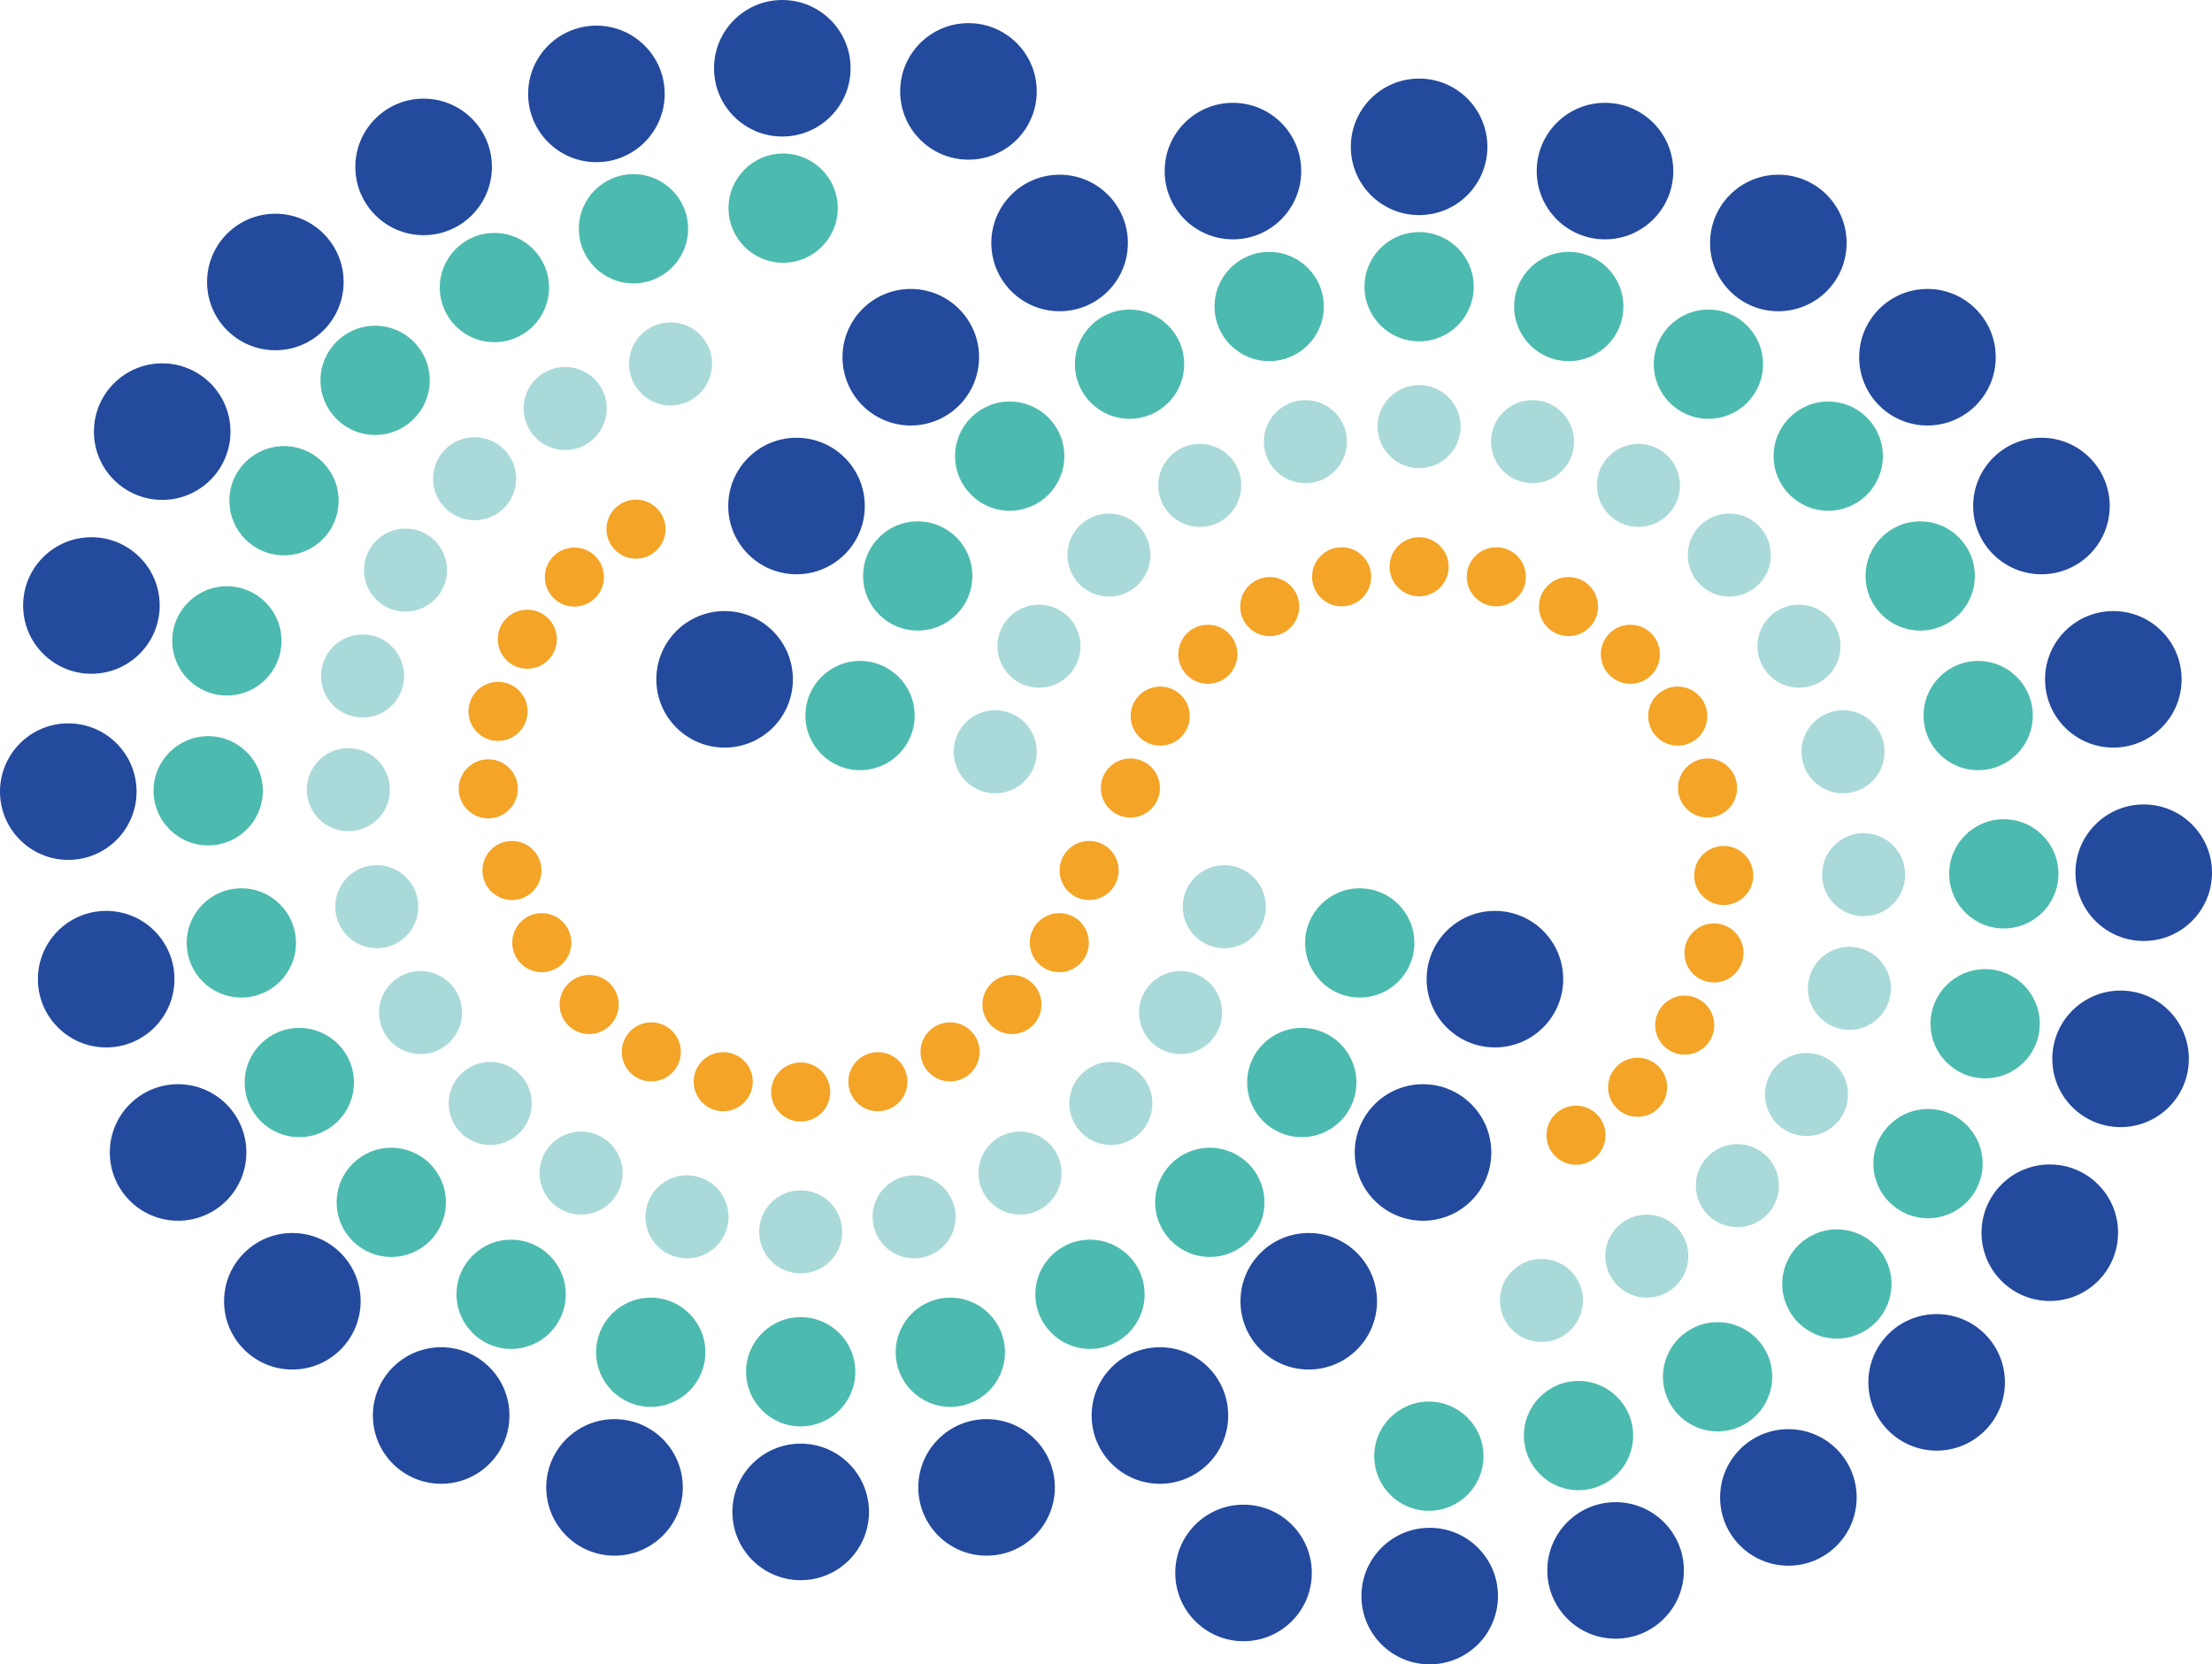 <?xml version="1.0" encoding="utf-8"?>
<!-- Generator: Adobe Illustrator 24.1.1, SVG Export Plug-In . SVG Version: 6.00 Build 0)  -->
<svg version="1.1" id="レイヤー_1" xmlns="http://www.w3.org/2000/svg" xmlns:xlink="http://www.w3.org/1999/xlink" x="0px"
	 y="0px" viewBox="0 0 79.37 59.73" style="enable-background:new 0 0 79.37 59.73;" xml:space="preserve">
<style type="text/css">
	.st0{fill:#F4A426;}
	.st1{fill:#AAD9D9;}
	.st2{fill:#4CBAAF;}
	.st3{fill:#234A9D;}
</style>
<g>
	<g>
		<g>
			<circle class="st0" cx="50.92" cy="20.34" r="1.06"/>
			<circle class="st1" cx="50.92" cy="15.31" r="1.49"/>
			<circle class="st2" cx="50.92" cy="10.29" r="1.96"/>
			<circle class="st3" cx="50.92" cy="5.27" r="2.45"/>
			<circle class="st0" cx="48.14" cy="20.7" r="1.06"/>
			<circle class="st1" cx="46.84" cy="15.85" r="1.49"/>
			<circle class="st2" cx="45.54" cy="11" r="1.96"/>
			<circle class="st3" cx="44.24" cy="6.14" r="2.45"/>
			<circle class="st0" cx="45.56" cy="21.77" r="1.06"/>
			<circle class="st1" cx="43.05" cy="17.42" r="1.49"/>
			<circle class="st2" cx="40.53" cy="13.07" r="1.96"/>
			<circle class="st3" cx="38.02" cy="8.72" r="2.45"/>
			<circle class="st0" cx="43.34" cy="23.48" r="1.06"/>
			<circle class="st1" cx="39.79" cy="19.92" r="1.49"/>
			<circle class="st2" cx="36.23" cy="16.37" r="1.96"/>
			<circle class="st3" cx="32.68" cy="12.82" r="2.45"/>
			<circle class="st0" cx="41.63" cy="25.7" r="1.06"/>
			<circle class="st1" cx="37.28" cy="23.19" r="1.49"/>
			<circle class="st2" cx="32.93" cy="20.67" r="1.96"/>
			<circle class="st3" cx="28.58" cy="18.16" r="2.45"/>
			<circle class="st0" cx="40.56" cy="28.28" r="1.06"/>
			<circle class="st1" cx="35.71" cy="26.98" r="1.49"/>
			<circle class="st2" cx="30.86" cy="25.68" r="1.96"/>
			<circle class="st3" cx="26" cy="24.38" r="2.45"/>
			<circle class="st0" cx="61.27" cy="28.28" r="1.06"/>
			<circle class="st1" cx="66.13" cy="26.98" r="1.49"/>
			<circle class="st2" cx="70.98" cy="25.68" r="1.96"/>
			<circle class="st3" cx="75.83" cy="24.38" r="2.45"/>
			<circle class="st0" cx="60.2" cy="25.7" r="1.06"/>
			<circle class="st1" cx="64.55" cy="23.19" r="1.49"/>
			<circle class="st2" cx="68.9" cy="20.67" r="1.96"/>
			<circle class="st3" cx="73.25" cy="18.16" r="2.45"/>
			<circle class="st0" cx="58.5" cy="23.48" r="1.06"/>
			<circle class="st1" cx="62.05" cy="19.92" r="1.49"/>
			<circle class="st2" cx="65.6" cy="16.37" r="1.96"/>
			<circle class="st3" cx="69.16" cy="12.82" r="2.45"/>
			<circle class="st0" cx="56.28" cy="21.77" r="1.06"/>
			<circle class="st1" cx="58.79" cy="17.42" r="1.49"/>
			<circle class="st2" cx="61.3" cy="13.07" r="1.96"/>
			<circle class="st3" cx="63.81" cy="8.72" r="2.45"/>
			<circle class="st0" cx="53.69" cy="20.7" r="1.06"/>
			<circle class="st1" cx="54.99" cy="15.85" r="1.49"/>
			<circle class="st2" cx="56.29" cy="11" r="1.96"/>
			<circle class="st3" cx="57.59" cy="6.14" r="2.45"/>
		</g>
		<g>
			<circle class="st0" cx="28.73" cy="39.19" r="1.06"/>
			<circle class="st1" cx="28.73" cy="44.21" r="1.49"/>
			<circle class="st2" cx="28.73" cy="49.23" r="1.96"/>
			<circle class="st3" cx="28.73" cy="54.26" r="2.45"/>
		</g>
		<g>
			<circle class="st0" cx="31.5" cy="38.82" r="1.06"/>
			<circle class="st1" cx="32.8" cy="43.67" r="1.49"/>
			<circle class="st2" cx="34.1" cy="48.53" r="1.96"/>
			<circle class="st3" cx="35.4" cy="53.38" r="2.45"/>
		</g>
		<g>
			<circle class="st0" cx="34.09" cy="37.75" r="1.06"/>
			<circle class="st1" cx="36.6" cy="42.1" r="1.49"/>
			<circle class="st2" cx="39.11" cy="46.45" r="1.96"/>
			<circle class="st3" cx="41.62" cy="50.8" r="2.45"/>
		</g>
		<g>
			<circle class="st0" cx="36.31" cy="36.05" r="1.06"/>
			<circle class="st1" cx="39.86" cy="39.6" r="1.49"/>
			<circle class="st2" cx="43.41" cy="43.15" r="1.96"/>
			<circle class="st3" cx="46.96" cy="46.7" r="2.45"/>
		</g>
		<g>
			<circle class="st0" cx="38.01" cy="33.83" r="1.06"/>
			<circle class="st1" cx="42.36" cy="36.34" r="1.49"/>
			<circle class="st2" cx="46.71" cy="38.85" r="1.96"/>
			<circle class="st3" cx="51.06" cy="41.36" r="2.45"/>
		</g>
		<g>
			<circle class="st0" cx="39.08" cy="31.24" r="1.06"/>
			<circle class="st1" cx="43.93" cy="32.54" r="1.49"/>
			<circle class="st2" cx="48.79" cy="33.84" r="1.96"/>
			<circle class="st3" cx="53.64" cy="35.14" r="2.45"/>
		</g>
		<g>
			<circle class="st0" cx="18.37" cy="31.24" r="1.06"/>
			<circle class="st1" cx="13.52" cy="32.54" r="1.49"/>
			<circle class="st2" cx="8.66" cy="33.84" r="1.96"/>
			<circle class="st3" cx="3.81" cy="35.14" r="2.45"/>
		</g>
		<g>
			<circle class="st0" cx="19.44" cy="33.83" r="1.06"/>
			<circle class="st1" cx="15.09" cy="36.34" r="1.49"/>
			<circle class="st2" cx="10.74" cy="38.85" r="1.96"/>
			<circle class="st3" cx="6.39" cy="41.36" r="2.45"/>
		</g>
		<g>
			<circle class="st0" cx="21.14" cy="36.05" r="1.06"/>
			<circle class="st1" cx="17.59" cy="39.6" r="1.49"/>
			<circle class="st2" cx="14.04" cy="43.15" r="1.96"/>
			<circle class="st3" cx="10.49" cy="46.7" r="2.45"/>
		</g>
		<g>
			<circle class="st0" cx="23.37" cy="37.75" r="1.06"/>
			<circle class="st1" cx="20.85" cy="42.1" r="1.49"/>
			<circle class="st2" cx="18.34" cy="46.45" r="1.96"/>
			<circle class="st3" cx="15.83" cy="50.8" r="2.45"/>
		</g>
		<g>
			<circle class="st0" cx="25.95" cy="38.82" r="1.06"/>
			<circle class="st1" cx="24.65" cy="43.67" r="1.49"/>
			<circle class="st2" cx="23.35" cy="48.53" r="1.96"/>
			<circle class="st3" cx="22.05" cy="53.38" r="2.45"/>
		</g>
	</g>
	<g>
		<circle class="st1" cx="55.31" cy="46.67" r="1.49"/>
		<circle class="st2" cx="56.64" cy="51.52" r="1.96"/>
		<circle class="st3" cx="57.97" cy="56.36" r="2.45"/>
		<circle class="st0" cx="56.55" cy="40.74" r="1.06"/>
		<circle class="st1" cx="59.09" cy="45.08" r="1.49"/>
		<circle class="st2" cx="61.63" cy="49.41" r="1.96"/>
		<circle class="st3" cx="64.17" cy="53.74" r="2.45"/>
		<circle class="st0" cx="58.76" cy="39.02" r="1.06"/>
		<circle class="st1" cx="62.34" cy="42.55" r="1.49"/>
		<circle class="st2" cx="65.91" cy="46.08" r="1.96"/>
		<circle class="st3" cx="69.49" cy="49.61" r="2.45"/>
		<circle class="st0" cx="60.45" cy="36.79" r="1.06"/>
		<circle class="st1" cx="64.82" cy="39.28" r="1.49"/>
		<circle class="st2" cx="69.18" cy="41.76" r="1.96"/>
		<circle class="st3" cx="73.55" cy="44.24" r="2.45"/>
		<circle class="st0" cx="61.5" cy="34.2" r="1.06"/>
		<circle class="st1" cx="66.36" cy="35.47" r="1.49"/>
		<circle class="st2" cx="71.23" cy="36.74" r="1.96"/>
		<circle class="st3" cx="76.09" cy="38" r="2.45"/>
		<circle class="st0" cx="61.85" cy="31.42" r="1.06"/>
		<circle class="st1" cx="66.87" cy="31.39" r="1.49"/>
		<circle class="st2" cx="71.9" cy="31.36" r="1.96"/>
		<circle class="st3" cx="76.92" cy="31.32" r="2.45"/>
		<circle class="st3" cx="44.62" cy="56.45" r="2.45"/>
		<circle class="st2" cx="51.27" cy="52.26" r="1.96"/>
		<circle class="st3" cx="51.3" cy="57.28" r="2.45"/>
	</g>
	<g>
		<circle class="st1" cx="24.06" cy="13.06" r="1.49"/>
		<circle class="st2" cx="22.73" cy="8.21" r="1.96"/>
		<circle class="st3" cx="21.4" cy="3.37" r="2.45"/>
		<circle class="st0" cx="22.82" cy="18.99" r="1.06"/>
		<circle class="st1" cx="20.28" cy="14.66" r="1.49"/>
		<circle class="st2" cx="17.74" cy="10.32" r="1.96"/>
		<circle class="st3" cx="15.2" cy="5.99" r="2.45"/>
		<circle class="st0" cx="20.61" cy="20.71" r="1.06"/>
		<circle class="st1" cx="17.03" cy="17.18" r="1.49"/>
		<circle class="st2" cx="13.46" cy="13.65" r="1.96"/>
		<circle class="st3" cx="9.88" cy="10.12" r="2.45"/>
		<circle class="st0" cx="18.92" cy="22.94" r="1.06"/>
		<circle class="st1" cx="14.55" cy="20.46" r="1.49"/>
		<circle class="st2" cx="10.19" cy="17.97" r="1.96"/>
		<circle class="st3" cx="5.82" cy="15.49" r="2.45"/>
		<circle class="st0" cx="17.87" cy="25.53" r="1.06"/>
		<circle class="st1" cx="13.01" cy="24.26" r="1.49"/>
		<circle class="st2" cx="8.14" cy="23" r="1.96"/>
		<circle class="st3" cx="3.28" cy="21.73" r="2.45"/>
		<circle class="st0" cx="17.52" cy="28.31" r="1.06"/>
		<circle class="st1" cx="12.5" cy="28.34" r="1.49"/>
		<circle class="st2" cx="7.47" cy="28.38" r="1.96"/>
		<circle class="st3" cx="2.45" cy="28.41" r="2.45"/>
		<circle class="st3" cx="34.75" cy="3.28" r="2.45"/>
		<circle class="st2" cx="28.1" cy="7.47" r="1.96"/>
		<circle class="st3" cx="28.07" cy="2.45" r="2.45"/>
	</g>
</g>
</svg>
